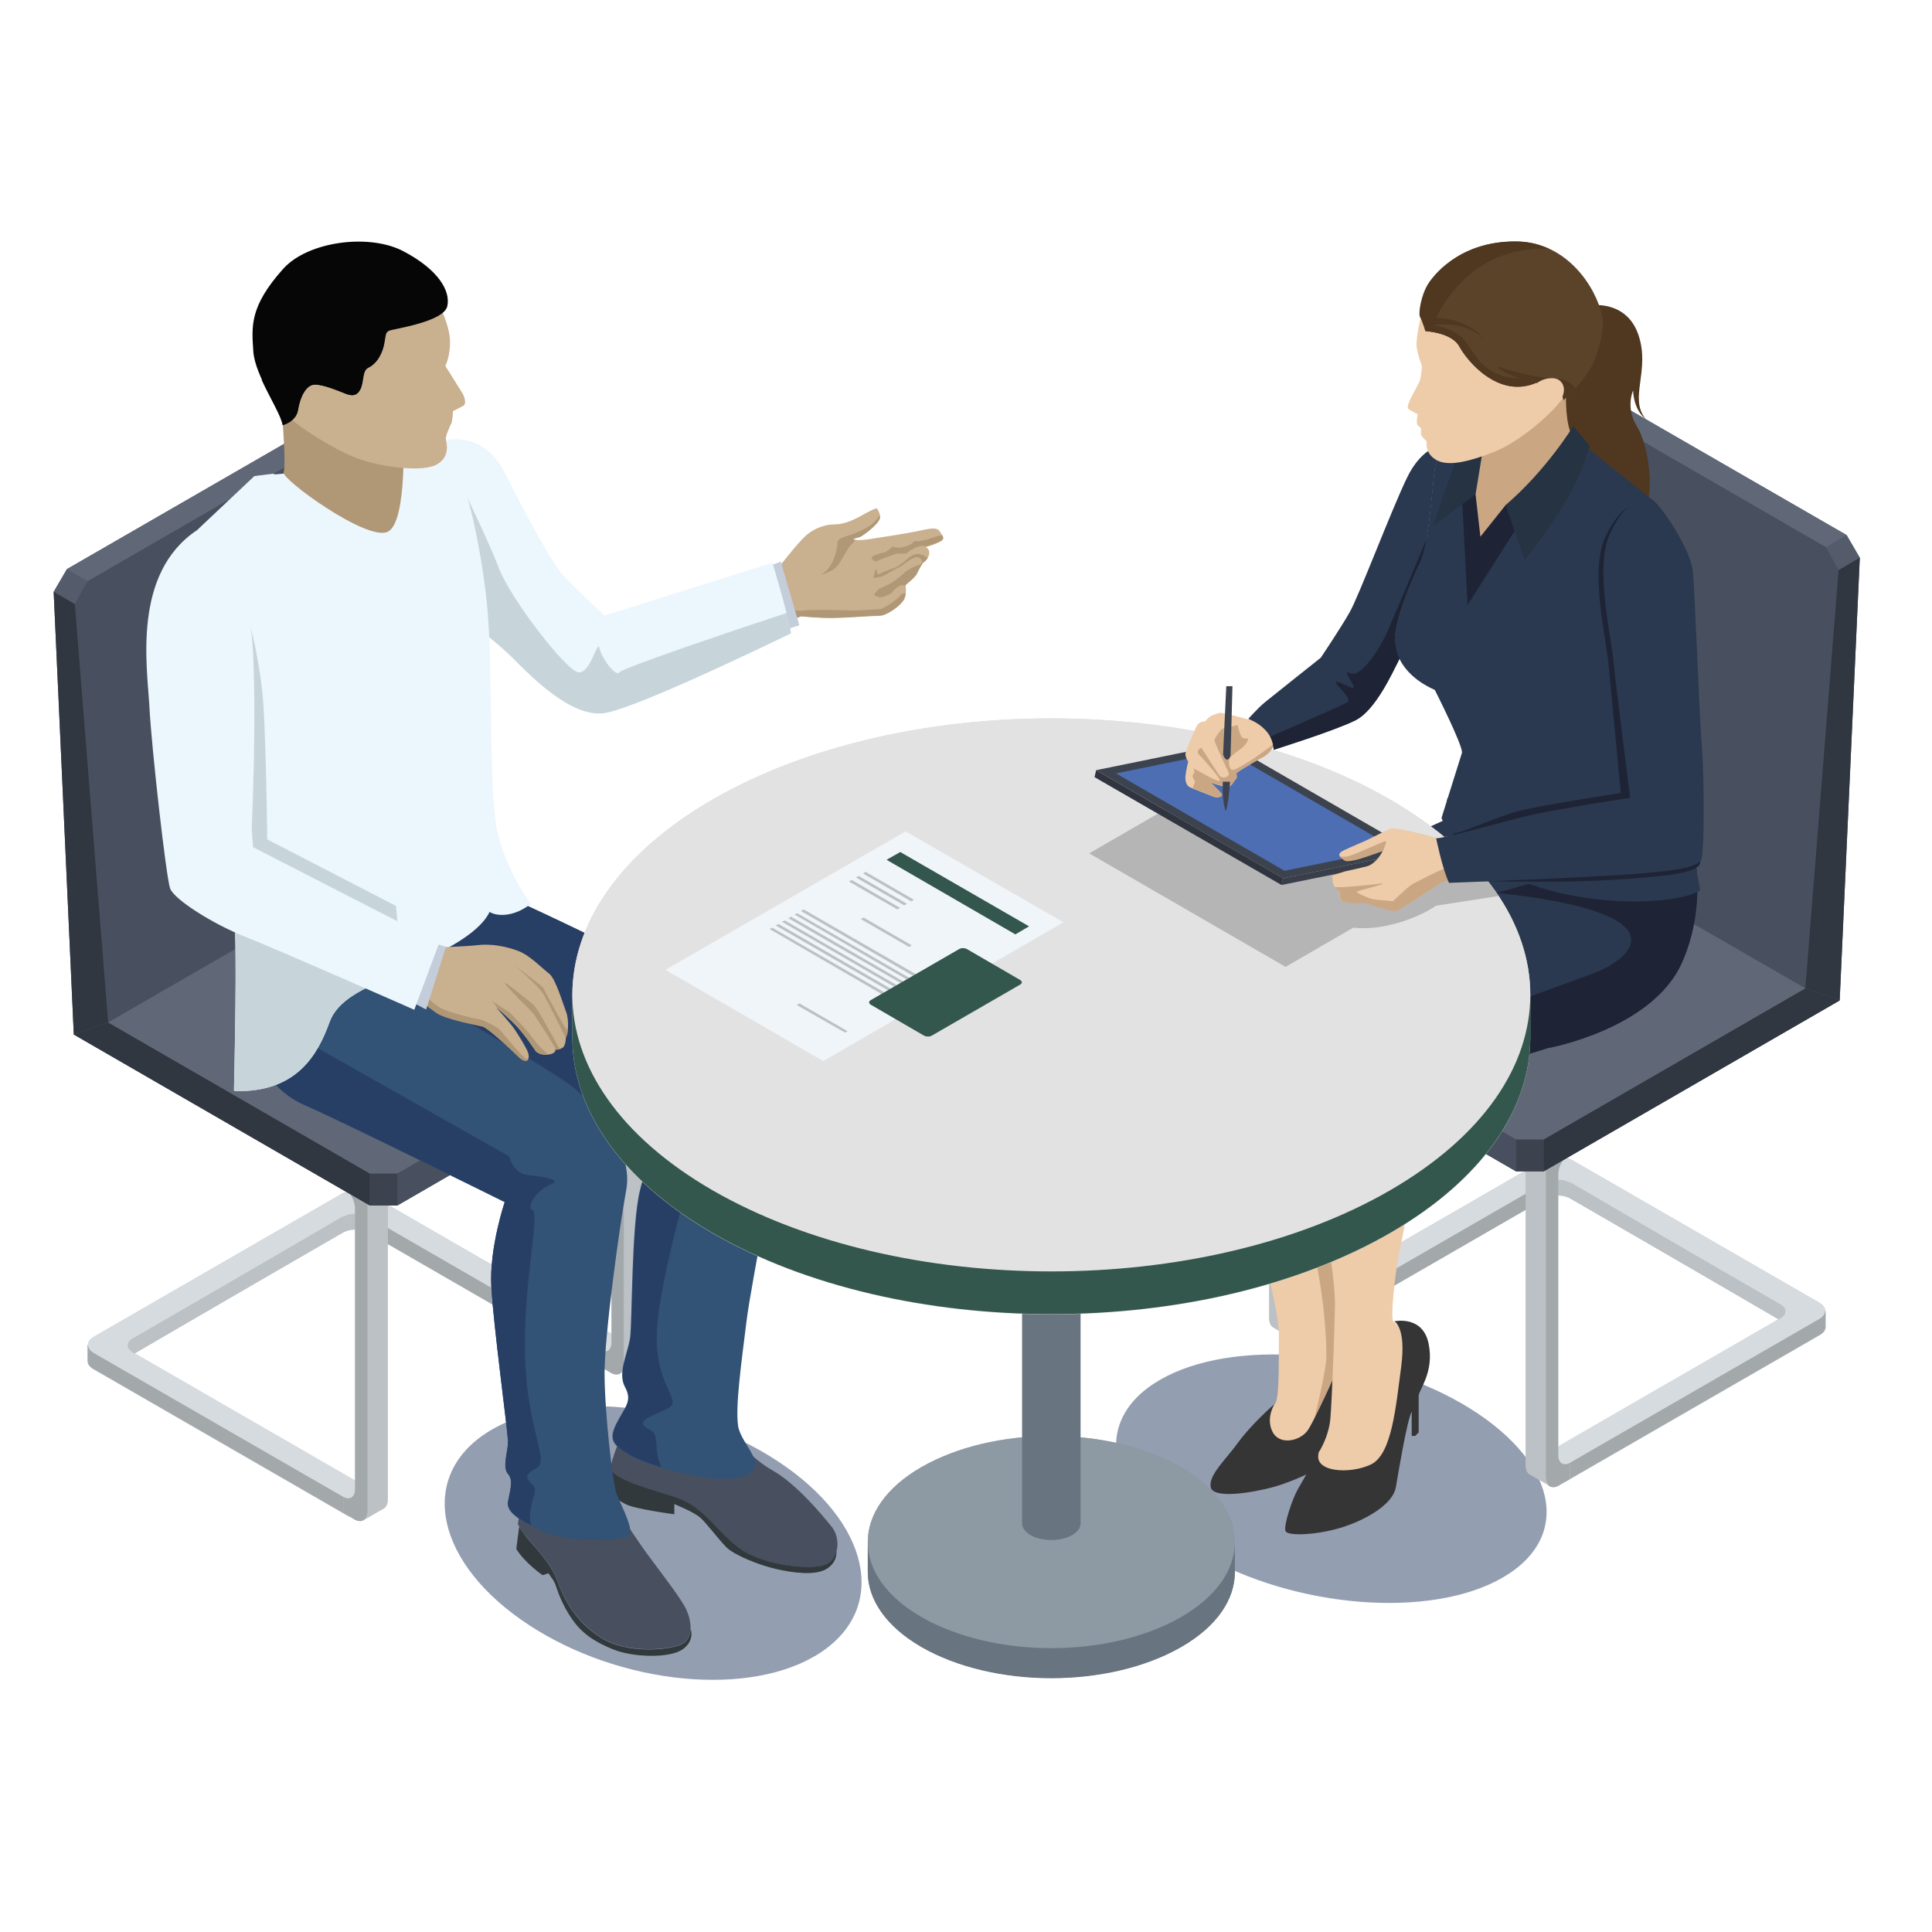 <svg width="72" height="72" viewBox="0 0 72 72" fill="none" xmlns="http://www.w3.org/2000/svg">
<g clip-path="url(#clip0_3746_189708)">
<path opacity="0.5" d="M54.47 52.302C58 54.342 58.68 57.242 56 58.792C53.32 60.342 48.28 59.942 44.76 57.912C41.23 55.872 40.55 52.972 43.23 51.422C45.91 49.872 50.95 50.272 54.47 52.302Z" fill="#283F65"/>
<path opacity="0.5" d="M28.98 54.452C32.42 56.712 33.13 59.912 30.57 61.592C28.01 63.272 23.14 62.812 19.7 60.552C16.26 58.292 15.55 55.092 18.11 53.412C20.67 51.732 25.54 52.192 28.98 54.452Z" fill="#283F65"/>
<path opacity="0.5" d="M12.829 45.332C12.949 45.262 13.109 45.232 13.269 45.232C13.429 45.232 13.589 45.272 13.709 45.332V45.922C13.579 45.852 13.419 45.822 13.259 45.822C13.099 45.822 12.939 45.852 12.819 45.922V45.332H12.829Z" fill="#A3A8AB"/>
<path d="M3.28 50.122C3.28 50.012 3.35 49.912 3.49 49.822L12.73 44.492C12.87 44.412 13.06 44.372 13.24 44.372C13.43 44.372 13.61 44.412 13.75 44.492L23.27 49.982V50.572L22.51 51.012L13.69 45.922C13.57 45.852 13.41 45.822 13.25 45.822C13.09 45.822 12.93 45.852 12.81 45.922L5 50.432L13.75 55.482V56.072L12.99 56.512L3.47 51.022C3.33 50.942 3.26 50.832 3.26 50.722V50.132L3.28 50.122Z" fill="#BCC1C6"/>
<path d="M22.519 50.422L13.699 45.332C13.579 45.262 13.419 45.232 13.259 45.232C13.099 45.232 12.939 45.262 12.819 45.332L4.939 49.882C4.819 49.952 4.759 50.042 4.759 50.132C4.759 50.222 4.819 50.312 4.939 50.382L13.759 55.472L13.009 55.912L3.489 50.422C3.349 50.342 3.279 50.232 3.279 50.122C3.279 50.012 3.349 49.912 3.489 49.822L12.729 44.492C12.869 44.412 13.059 44.372 13.239 44.372C13.429 44.372 13.609 44.412 13.749 44.492L23.269 49.982L22.519 50.422Z" fill="#D6DBDF"/>
<path d="M4.95 49.902L12.809 45.312V45.902L5.02 50.442L4.95 50.402C4.83 50.332 4.77 50.242 4.77 50.152C4.77 50.062 4.83 49.972 4.95 49.902Z" fill="#BCC1C6"/>
<path d="M13.7 45.332L22.52 50.422L23.279 49.992L23.27 50.582L22.509 51.012L13.69 45.922L13.7 45.332Z" fill="#A3A8AB"/>
<path d="M3.28 50.122C3.28 50.232 3.35 50.332 3.49 50.422L13.009 55.912L13.759 55.472V56.062L12.999 56.502L3.48 51.012C3.34 50.932 3.27 50.822 3.27 50.712V50.122H3.28Z" fill="#A3A8AB"/>
<path d="M3.67 37.512L13.94 43.442C14.08 43.522 14.21 43.662 14.3 43.822C14.39 43.982 14.45 44.162 14.45 44.332V55.892C14.45 56.052 14.39 56.172 14.3 56.222L13.55 56.652C13.46 56.702 13.33 56.702 13.19 56.612L12.8 56.382V55.792C12.92 55.852 13.02 55.852 13.1 55.812C13.18 55.762 13.24 55.662 13.24 55.512V45.032C13.24 44.882 13.19 44.712 13.1 44.572C13.02 44.422 12.9 44.292 12.77 44.222L2.92 38.532V37.942L3.67 37.502V37.512Z" fill="#BCC1C6"/>
<path d="M12.79 55.792C12.91 55.852 13.01 55.852 13.09 55.812C13.17 55.762 13.23 55.662 13.23 55.512V45.032C13.23 44.882 13.18 44.712 13.09 44.572C13.01 44.422 12.89 44.292 12.76 44.222L2.92 38.532V37.942L13.19 43.872C13.33 43.952 13.46 44.092 13.55 44.252C13.64 44.412 13.7 44.592 13.7 44.762V56.322C13.7 56.482 13.64 56.602 13.55 56.652C13.46 56.702 13.33 56.702 13.19 56.612L12.8 56.382V55.792H12.79Z" fill="#A3A8AB"/>
<path d="M13.7 56.312V44.752L14.45 44.312V55.873C14.45 56.032 14.39 56.153 14.3 56.203L13.55 56.633C13.64 56.583 13.7 56.462 13.7 56.303V56.312Z" fill="#BCC1C6"/>
<path d="M3.67 37.512L13.94 43.442C14.08 43.522 14.21 43.662 14.3 43.822C14.39 43.982 14.45 44.162 14.45 44.332L13.7 44.772C13.7 44.612 13.64 44.422 13.55 44.262C13.46 44.102 13.33 43.962 13.19 43.882L2.92 37.942L3.67 37.502V37.512Z" fill="#D6DBDF"/>
<path d="M13.22 32.032L23.489 37.962C23.63 38.042 23.759 38.182 23.849 38.342C23.939 38.502 24 38.682 24 38.852V50.412C24 50.572 23.939 50.692 23.849 50.742L23.099 51.182C23.009 51.232 22.88 51.232 22.739 51.142L22.349 50.912V50.322C22.47 50.382 22.57 50.382 22.649 50.342C22.73 50.292 22.79 50.192 22.79 50.042V39.562C22.79 39.412 22.739 39.242 22.649 39.102C22.57 38.952 22.45 38.822 22.32 38.752L12.479 33.072V32.482L13.229 32.052L13.22 32.032Z" fill="#BCC1C6"/>
<path d="M22.349 50.322C22.47 50.382 22.57 50.382 22.649 50.342C22.73 50.292 22.79 50.192 22.79 50.042V39.562C22.79 39.412 22.739 39.242 22.649 39.102C22.57 38.952 22.45 38.822 22.32 38.752L12.479 33.072V32.482L22.75 38.412C22.89 38.492 23.02 38.632 23.11 38.792C23.2 38.952 23.259 39.132 23.259 39.302V50.862C23.259 51.022 23.2 51.142 23.11 51.192C23.02 51.242 22.89 51.242 22.75 51.152L22.36 50.922V50.332L22.349 50.322Z" fill="#A3A8AB"/>
<path d="M23.25 50.842V39.282L24 38.842V50.402C24 50.562 23.94 50.682 23.85 50.732L23.1 51.172C23.19 51.122 23.25 51.002 23.25 50.842Z" fill="#BCC1C6"/>
<path d="M13.22 32.032L23.49 37.962C23.63 38.042 23.76 38.182 23.85 38.342C23.94 38.502 24 38.682 24 38.852L23.25 39.292C23.25 39.132 23.19 38.942 23.1 38.782C23.01 38.622 22.88 38.482 22.74 38.402L12.47 32.472L13.22 32.042V32.032Z" fill="#D6DBDF"/>
<path d="M2.49 21.212L11.73 15.882L12.5 16.322L13.04 16.602L14.29 32.182L24.04 37.812V39.582L14.81 44.922H13.78L2.75 38.552L2 22.052L2.49 21.212Z" fill="#48505F"/>
<path d="M12.5 16.322L13.04 16.602L14.29 32.182L4.03 38.102L2.79 22.512L3.26 21.662L12.5 16.322Z" fill="#48505F"/>
<path d="M12.5 16.322L11.73 15.882L2.49 21.212L3.26 21.662L12.5 16.322Z" fill="#606878"/>
<path d="M2.79 22.512L4.03 38.102L2.75 38.552L2 22.052L2.79 22.512Z" fill="#313741"/>
<path opacity="0.5" d="M2.49 21.212L2 22.052L2.79 22.512L3.26 21.662L2.49 21.212Z" fill="#606878"/>
<path d="M14.29 32.182L24.04 37.812V39.582L14.81 44.922H13.78L2.75 38.552L4.03 38.102L14.29 32.182Z" fill="#48505F"/>
<path d="M24.04 38.402L14.81 43.732V44.922L24.04 39.582V38.402Z" fill="#48505F"/>
<path opacity="0.5" d="M14.81 43.732H13.78V44.922H14.81V43.732Z" fill="#313741"/>
<path d="M2.75 38.552L4.03 38.102L13.78 43.732V44.922L2.75 38.552Z" fill="#313741"/>
<path d="M14.29 32.182L24.04 37.812V38.402L14.81 43.732H13.78L4.03 38.102L14.29 32.182Z" fill="#606878"/>
<path opacity="0.5" d="M58.48 44.062C58.36 43.992 58.2 43.962 58.04 43.962C57.88 43.962 57.72 44.002 57.6 44.062V44.652C57.73 44.582 57.89 44.552 58.05 44.552C58.21 44.552 58.37 44.582 58.49 44.652V44.062H58.48Z" fill="#A3A8AB"/>
<path d="M68.019 48.852C68.019 48.742 67.949 48.642 67.809 48.552L58.569 43.222C58.429 43.142 58.239 43.102 58.059 43.102C57.869 43.102 57.689 43.142 57.549 43.222L48.029 48.712V49.302L48.789 49.742L57.609 44.652C57.729 44.582 57.889 44.552 58.049 44.552C58.209 44.552 58.369 44.582 58.489 44.652L66.299 49.162L57.549 54.212V54.802L58.309 55.242L67.829 49.752C67.969 49.672 68.039 49.562 68.039 49.452V48.862L68.019 48.852Z" fill="#BCC1C6"/>
<path d="M48.779 49.152L57.599 44.062C57.719 43.992 57.879 43.962 58.039 43.962C58.199 43.962 58.359 43.992 58.479 44.062L66.359 48.612C66.479 48.682 66.539 48.772 66.539 48.862C66.539 48.952 66.479 49.042 66.359 49.112L57.539 54.202L58.289 54.642L67.809 49.152C67.949 49.072 68.019 48.962 68.019 48.852C68.019 48.742 67.949 48.642 67.809 48.552L58.569 43.222C58.429 43.142 58.239 43.102 58.059 43.102C57.869 43.102 57.689 43.142 57.549 43.222L48.029 48.712L48.779 49.152Z" fill="#D6DBDF"/>
<path d="M66.349 48.632L58.489 44.042V44.632L66.279 49.172L66.349 49.132C66.469 49.062 66.529 48.972 66.529 48.882C66.529 48.792 66.469 48.702 66.349 48.632Z" fill="#BCC1C6"/>
<path d="M57.599 44.062L48.779 49.152L48.029 48.722L48.039 49.312L48.789 49.742L57.609 44.652L57.599 44.062Z" fill="#A3A8AB"/>
<path d="M68.019 48.852C68.019 48.962 67.949 49.062 67.809 49.152L58.289 54.642L57.539 54.202V54.792L58.299 55.232L67.819 49.742C67.959 49.662 68.029 49.552 68.029 49.442V48.852H68.019Z" fill="#A3A8AB"/>
<path d="M67.639 36.242L57.369 42.172C57.229 42.252 57.099 42.392 57.009 42.552C56.919 42.712 56.859 42.892 56.859 43.062V54.622C56.859 54.782 56.919 54.902 57.009 54.952L57.759 55.382C57.849 55.432 57.979 55.432 58.119 55.342L58.509 55.112V54.522C58.389 54.582 58.289 54.582 58.209 54.542C58.129 54.492 58.069 54.392 58.069 54.242V43.762C58.069 43.612 58.119 43.442 58.209 43.302C58.289 43.152 58.409 43.022 58.539 42.952L68.379 37.272V36.682L67.629 36.242H67.639Z" fill="#BCC1C6"/>
<path d="M58.51 54.522C58.39 54.582 58.29 54.582 58.21 54.542C58.13 54.492 58.07 54.392 58.07 54.242V43.762C58.07 43.612 58.12 43.442 58.21 43.302C58.29 43.152 58.41 43.022 58.54 42.952L68.38 37.272V36.682L58.11 42.612C57.97 42.692 57.84 42.832 57.75 42.992C57.66 43.152 57.6 43.332 57.6 43.502V55.062C57.6 55.222 57.66 55.342 57.75 55.392C57.84 55.442 57.97 55.442 58.11 55.352L58.5 55.122V54.532L58.51 54.522Z" fill="#A3A8AB"/>
<path d="M57.609 55.042V43.482L56.859 43.042V54.602C56.859 54.762 56.919 54.882 57.009 54.932L57.759 55.362C57.669 55.312 57.609 55.192 57.609 55.032V55.042Z" fill="#BCC1C6"/>
<path d="M67.639 36.242L57.369 42.172C57.229 42.252 57.099 42.392 57.009 42.552C56.919 42.712 56.859 42.892 56.859 43.062L57.609 43.502C57.609 43.342 57.669 43.152 57.759 42.992C57.849 42.832 57.979 42.692 58.119 42.612L68.389 36.682L67.639 36.242Z" fill="#D6DBDF"/>
<path d="M58.08 30.762L47.81 36.692C47.67 36.772 47.54 36.912 47.45 37.072C47.36 37.232 47.3 37.412 47.3 37.582V49.142C47.3 49.302 47.36 49.422 47.45 49.472L48.2 49.912C48.29 49.962 48.42 49.962 48.56 49.872L48.95 49.642V49.052C48.83 49.112 48.73 49.112 48.65 49.072C48.57 49.022 48.51 48.922 48.51 48.772V38.292C48.51 38.142 48.56 37.972 48.65 37.832C48.73 37.682 48.85 37.552 48.98 37.482L58.82 31.802V31.212L58.07 30.782L58.08 30.762Z" fill="#BCC1C6"/>
<path d="M48.95 49.052C48.83 49.112 48.73 49.112 48.65 49.072C48.57 49.022 48.51 48.922 48.51 48.772V38.292C48.51 38.142 48.56 37.972 48.65 37.832C48.73 37.682 48.85 37.552 48.98 37.482L58.82 31.802V31.212L48.55 37.142C48.41 37.222 48.28 37.362 48.19 37.522C48.1 37.682 48.04 37.862 48.04 38.032V49.592C48.04 49.752 48.1 49.872 48.19 49.922C48.28 49.972 48.41 49.972 48.55 49.882L48.94 49.652V49.062L48.95 49.052Z" fill="#A3A8AB"/>
<path d="M48.05 49.572V38.012L47.3 37.572V49.132C47.3 49.292 47.36 49.412 47.45 49.462L48.2 49.902C48.11 49.852 48.05 49.732 48.05 49.572Z" fill="#BCC1C6"/>
<path d="M58.08 30.762L47.81 36.692C47.67 36.772 47.54 36.912 47.45 37.072C47.36 37.232 47.3 37.412 47.3 37.582L48.05 38.022C48.05 37.862 48.11 37.672 48.2 37.512C48.29 37.352 48.42 37.212 48.56 37.132L58.83 31.202L58.08 30.772V30.762Z" fill="#D6DBDF"/>
<path d="M68.82 19.942L59.58 14.612L58.81 15.052L58.27 15.332L57.01 30.912L47.26 36.542V38.312L56.5 43.652H57.53L68.56 37.282L69.31 20.782L68.82 19.942Z" fill="#48505F"/>
<path d="M58.81 15.052L58.27 15.332L57.01 30.912L67.28 36.832L68.52 21.242L68.05 20.392L58.81 15.052Z" fill="#48505F"/>
<path d="M58.81 15.052L59.58 14.612L68.82 19.942L68.05 20.392L58.81 15.052Z" fill="#606878"/>
<path d="M68.519 21.242L67.279 36.832L68.559 37.282L69.309 20.782L68.519 21.242Z" fill="#313741"/>
<path opacity="0.5" d="M68.82 19.942L69.31 20.782L68.52 21.242L68.05 20.392L68.82 19.942Z" fill="#606878"/>
<path d="M57.01 30.912L47.26 36.542V38.312L56.5 43.652H57.53L68.56 37.282L67.28 36.832L57.01 30.912Z" fill="#48505F"/>
<path d="M47.26 37.132L56.5 42.462V43.652L47.26 38.312V37.132Z" fill="#48505F"/>
<path opacity="0.5" d="M57.53 42.462H56.5V43.652H57.53V42.462Z" fill="#313741"/>
<path d="M68.559 37.282L67.279 36.832L57.529 42.462V43.652L68.559 37.282Z" fill="#313741"/>
<path d="M57.01 30.912L47.26 36.542V37.132L56.5 42.462H57.53L67.28 36.832L57.01 30.912Z" fill="#606878"/>
<path d="M59.25 11.382C59.25 11.382 60.61 11.152 61.06 12.482C61.51 13.812 60.69 14.852 61.33 15.612C61.33 15.612 60.9 15.342 60.86 14.552C60.86 14.552 60.57 15.192 61 15.882C61.43 16.572 61.65 18.212 61.33 18.942C61 19.682 57.68 17.942 57.68 17.942L55.94 14.512L59.25 11.392V11.382Z" fill="#4F3720"/>
<path d="M58.36 14.702C58.36 14.702 58.32 15.882 58.63 16.312C58.94 16.742 56.39 20.692 55.36 20.482C54.32 20.272 54.94 16.572 54.94 16.572L58.36 14.702Z" fill="#CBA683"/>
<path d="M47.2 54.262C47.15 54.242 46.85 53.532 46.94 53.282C47.03 53.032 47.34 52.472 47.52 52.302C47.69 52.132 47.65 50.512 47.66 49.742C47.67 48.972 47.1 46.702 46.65 45.382C46.19 44.052 44.8 40.512 44.46 39.732C44.13 38.952 43.99 37.412 45.05 36.372C46.1 35.332 49.17 33.032 50.57 32.382C51.98 31.732 53.94 30.692 53.94 30.692C53.94 30.692 57.98 33.262 57.55 34.302C57.12 35.342 48.94 40.312 48.94 40.312L50.31 47.202L49.79 51.822L48.77 53.742L47.2 54.252V54.262Z" fill="#EECBA9"/>
<path d="M57.55 34.312C57.98 33.272 53.94 30.702 53.94 30.702C53.94 30.702 51.98 31.742 50.57 32.392C49.39 32.932 47.03 34.642 45.69 35.792C46.24 35.792 47.09 36.072 47.62 36.342C48.36 36.732 48.35 37.462 48.16 37.852C47.97 38.242 46.71 39.302 47.19 40.602C47.67 41.892 48.81 45.632 49.08 47.152C49.36 48.672 49.43 49.802 49.43 50.542C49.43 51.112 48.97 52.932 48.76 53.752L49.78 51.832L50.3 47.212L48.93 40.322C48.93 40.322 57.12 35.352 57.54 34.312H57.55Z" fill="#CBA683"/>
<path d="M47.51 52.302C47.51 52.302 47.16 52.832 47.42 53.352C47.68 53.882 48.45 53.702 48.73 53.312C49 52.922 49.83 51.062 49.83 51.062L49.92 53.322L49.61 54.672L49.03 54.782C49.03 54.782 48.23 55.202 47.44 55.422C46.65 55.632 45.21 55.872 45.12 55.422C45.03 54.972 45.68 54.402 46.16 53.732C46.65 53.062 47.52 52.302 47.52 52.302H47.51Z" fill="#353536"/>
<path d="M49.2 55.272L48.98 54.662L49.14 54.132C49.14 54.132 49.52 53.572 49.58 52.852C49.64 52.142 49.73 49.642 49.75 48.692C49.77 47.732 49.35 44.962 48.97 43.882C48.59 42.802 47.56 41.612 47.58 40.112C47.6 38.622 48.61 37.872 49.84 37.102C51.08 36.332 56.03 33.992 56.95 33.702C57.87 33.412 61.06 33.142 61.73 33.542C62.39 33.942 63 35.472 61.96 36.682C60.92 37.882 59.56 38.422 56.7 39.212C53.84 40.002 51.39 40.902 51.39 40.902C51.39 40.902 52.23 41.452 52.47 42.892C52.71 44.342 52.27 45.982 52.12 46.812C51.97 47.642 51.81 49.132 51.93 49.252C52.05 49.372 52.5 49.622 52.5 50.212C52.5 50.802 52.05 53.772 51.81 54.352C51.58 54.932 49.18 55.282 49.18 55.282L49.2 55.272Z" fill="#EECBA9"/>
<path d="M49.15 54.132C49.15 54.132 48.54 55.192 48.36 55.512C48.17 55.842 47.82 56.862 47.91 57.062C47.99 57.262 49.18 57.202 50.1 56.892C51.02 56.582 51.92 56.022 52.02 55.422C52.12 54.832 52.43 52.972 52.61 52.602V53.512H52.74L52.87 53.382V52.022C52.87 51.792 53.46 51.152 53.24 50.072C53.02 49.002 51.96 49.242 51.96 49.242C51.96 49.242 52.41 49.442 52.22 50.922C52.02 52.402 51.88 54.182 51.1 54.572C50.32 54.952 48.92 54.872 49.15 54.132Z" fill="#353536"/>
<path d="M61.75 33.542C61.09 33.142 57.89 33.412 56.97 33.702C56.05 33.992 51.1 36.332 49.86 37.102C49.78 37.152 49.7 37.202 49.62 37.252C49.92 37.422 50.9 38.002 51.3 38.312C52.01 38.852 52.24 39.592 52.24 39.962C52.24 40.202 50.97 40.682 50.97 40.682L51.42 40.892C51.42 40.892 53.87 39.992 56.73 39.202C59.59 38.412 60.95 37.872 61.99 36.672C63.03 35.472 62.42 33.932 61.76 33.532L61.75 33.542Z" fill="#CBA683"/>
<path d="M52.041 40.792C52.041 40.792 52.771 40.432 52.381 39.262C52.131 38.492 50.481 37.622 49.651 37.182C47.171 35.862 47.331 35.862 45.721 35.572C45.721 35.572 48.311 33.462 49.691 32.632C51.061 31.802 53.831 30.562 53.831 30.562L53.941 29.732C53.941 29.732 55.211 31.282 57.581 31.712C59.941 32.152 62.951 30.972 62.951 30.972C62.951 30.972 63.781 33.392 62.671 35.882C61.561 38.372 57.671 39.062 57.671 39.062L52.041 40.792Z" fill="#2A394F"/>
<path d="M55.75 33.272C62.86 34.022 60.8 35.752 59.36 36.282C58.1 36.742 53.71 38.342 52.18 38.902C52.28 39.022 52.35 39.142 52.39 39.262C52.78 40.422 52.05 40.792 52.05 40.792L57.68 39.062C57.68 39.062 61.57 38.362 62.68 35.882C63.79 33.392 62.96 30.972 62.96 30.972C62.96 30.972 56.94 33.022 55.76 33.272H55.75Z" fill="#1E2436"/>
<path d="M59.611 25.242L60.35 24.652L61.281 21.922L61.52 18.622L61.081 18.262L56.111 18.822L55.17 20.002L54.99 18.422L54.06 17.622L53.73 25.482L59.611 25.242Z" fill="#1E2436"/>
<path d="M54.401 16.502C54.401 16.502 53.571 16.732 53.471 17.432C53.371 18.132 53.251 20.262 52.921 20.952C52.591 21.642 51.911 23.272 51.981 23.972C52.061 24.662 52.551 25.302 53.471 25.712C53.471 25.712 54.551 27.842 54.481 28.062C54.411 28.292 53.721 30.482 53.721 30.482C53.721 30.482 54.131 31.802 56.711 32.832C59.281 33.862 62.511 33.712 63.361 33.182L62.171 26.602L61.581 18.632L59.101 16.652L56.711 19.372L54.691 22.552L54.481 18.452L54.391 16.502H54.401Z" fill="#2A394F"/>
<path d="M58.63 15.882L59.24 16.612C58.73 18.622 56.82 20.862 56.82 20.862L56.11 18.822C57.63 17.522 58.63 15.882 58.63 15.882Z" fill="#253343"/>
<path d="M54.39 16.842L55.26 16.772L54.99 18.422L53.41 19.592C53.41 19.592 54.22 17.202 54.39 16.832V16.842Z" fill="#253343"/>
<path d="M22.41 55.352C22.41 55.352 23.54 57.112 24.09 57.872C24.65 58.632 25.4 59.592 25.58 59.992C25.76 60.392 25.88 61.042 25.39 61.272C24.89 61.502 23.34 61.622 22.41 61.032C21.48 60.442 21.04 59.642 20.77 58.912C20.5 58.182 19.87 57.582 19.64 57.302C19.41 57.022 19.3 56.802 19.3 56.802C19.3 56.802 19.48 55.362 19.81 54.862C20.14 54.362 22.4 55.342 22.4 55.342L22.41 55.352Z" fill="#48505F"/>
<path d="M27 53.152C27 53.152 27.87 54.282 28.78 54.792C29.69 55.302 30.65 56.472 30.99 56.892C31.33 57.302 31.27 58.032 30.84 58.282C30.42 58.532 28.57 58.392 27.64 57.762C26.71 57.132 26.28 56.152 25.11 55.782C23.93 55.412 22.84 55.092 22.77 54.742C22.7 54.382 23.68 52.282 23.79 52.252C23.9 52.232 27 53.162 27 53.162V53.152Z" fill="#48505F"/>
<path d="M22.8 54.802C22.99 55.132 24.01 55.432 25.11 55.772C26.29 56.142 26.71 57.122 27.64 57.752C28.57 58.382 30.41 58.532 30.84 58.272C31.01 58.172 31.12 57.992 31.17 57.802C31.17 57.802 31.23 58.212 30.8 58.472C30.38 58.722 29.58 58.622 28.92 58.472C28.27 58.322 27.36 57.952 27.07 57.662C26.78 57.372 26.33 56.762 26.1 56.562C25.87 56.352 25.13 56.052 25.13 56.052V56.432C25.13 56.432 23.66 56.242 23.31 56.052C22.96 55.872 22.76 55.692 22.76 55.692C22.76 55.692 22.73 55.112 22.79 54.812L22.8 54.802Z" fill="#31393C"/>
<path d="M19.35 56.892C19.4 56.982 19.5 57.132 19.64 57.312C19.87 57.592 20.5 58.192 20.77 58.922C21.04 59.652 21.47 60.452 22.41 61.042C23.34 61.632 24.89 61.512 25.39 61.282C25.64 61.162 25.73 60.942 25.74 60.702C25.74 60.702 25.91 61.142 25.43 61.472C24.95 61.802 23.61 61.772 22.86 61.472C22.11 61.172 21.67 60.842 21.32 60.342C20.97 59.832 20.81 59.382 20.73 59.142C20.65 58.902 20.57 58.822 20.57 58.822L20.44 58.632L20.22 58.702C20.22 58.702 19.55 58.242 19.24 57.722L19.35 56.882V56.892Z" fill="#31393C"/>
<path d="M18.169 33.482L19.669 33.772C19.669 33.772 23.38 35.482 24.95 36.402C26.509 37.322 29.39 38.482 29.23 40.572C29.079 42.662 28.02 47.632 27.82 49.242C27.619 50.862 27.399 52.432 27.509 53.152C27.63 53.872 28.75 54.662 27.709 55.022C26.669 55.382 24.09 54.612 23.48 54.242C22.869 53.872 22.649 53.682 22.97 53.052C23.29 52.422 23.579 52.222 23.29 51.692C23 51.162 23.399 50.432 23.48 49.852C23.559 49.272 23.529 45.682 23.84 44.392C24.149 43.102 24.77 41.812 24.77 41.812L19.66 40.762L14.52 38.702L15.61 33.582L18.16 33.482H18.169Z" fill="#325276"/>
<path d="M14.53 38.692L15.62 33.572L18.17 33.472L19.67 33.762C19.67 33.762 23.38 35.472 24.95 36.392C25.95 36.982 27.49 37.672 28.43 38.642C27.58 39.172 25.67 40.532 25.92 41.022C26.23 41.632 26.91 41.632 26.46 41.892C26.01 42.152 25.78 42.342 25.9 42.712C26.02 43.092 24.77 46.732 24.51 49.222C24.25 51.712 25.57 52.172 24.85 52.512C24.13 52.842 23.62 52.982 24.23 53.292C24.61 53.482 24.33 54.012 24.65 54.682C24.13 54.522 23.71 54.352 23.5 54.232C22.89 53.862 22.67 53.672 22.99 53.042C23.31 52.412 23.6 52.212 23.31 51.682C23.02 51.152 23.42 50.422 23.5 49.842C23.58 49.262 23.55 45.672 23.86 44.382C24.17 43.092 24.79 41.802 24.79 41.802L19.68 40.752L14.54 38.692H14.53Z" fill="#283F65"/>
<path d="M14.38 36.292C14.38 36.292 20.11 39.622 21.16 40.372C22.21 41.122 23.61 42.862 23.34 44.332C23.07 45.792 22.53 49.772 22.53 51.172C22.53 52.572 22.82 55.212 22.98 55.672C23.15 56.132 23.74 57.162 23.37 57.282C23 57.412 21.14 57.492 20.32 57.112C19.5 56.732 18.86 56.402 18.93 55.982C19 55.562 19.15 55.182 18.93 54.932C18.71 54.682 18.93 54.112 18.93 53.742C18.93 53.362 18.39 49.432 18.31 47.962C18.23 46.502 18.81 44.802 18.81 44.802C18.81 44.802 12.7 41.772 11.38 41.202C10.06 40.632 9.6 39.502 9.56 38.962C9.52 38.422 10.88 36.602 14.37 36.282L14.38 36.292Z" fill="#325276"/>
<path d="M9.57 38.972C9.54 38.602 10.17 37.632 11.69 36.952L11.72 38.992L18.97 43.092C18.97 43.092 19.12 43.732 19.67 43.792C20.23 43.852 21.01 43.962 20.52 44.142C20.03 44.332 19.57 44.982 19.85 45.102C20.13 45.222 19.47 48.002 19.57 50.672C19.67 53.352 20.49 54.442 19.99 54.712C19.49 54.982 19.62 55.112 19.89 55.382C20.07 55.562 19.62 56.192 19.79 56.842C19.25 56.562 18.88 56.292 18.93 55.972C19 55.552 19.15 55.172 18.93 54.922C18.71 54.672 18.93 54.102 18.93 53.732C18.93 53.352 18.39 49.422 18.31 47.952C18.23 46.492 18.81 44.792 18.81 44.792C18.81 44.792 12.7 41.762 11.38 41.192C10.06 40.622 9.6 39.492 9.56 38.952L9.57 38.972Z" fill="#283F65"/>
<path d="M32.66 18.932C32.66 18.932 32.92 19.212 32.72 19.452C32.52 19.702 32.12 19.992 32.02 20.022C31.91 20.042 31.79 20.092 31.79 20.092C31.79 20.092 31.89 20.172 32.4 20.092C32.92 20.012 33.78 19.882 34.21 19.792C34.64 19.702 34.91 19.622 35.03 19.812C35.14 20.002 35.24 20.082 35.03 20.192C34.82 20.302 34.5 20.392 34.5 20.392C34.5 20.392 34.68 20.462 34.62 20.682C34.56 20.892 34.39 20.982 34.39 20.982C34.39 20.982 34.22 21.252 34.17 21.382C34.12 21.512 33.74 21.812 33.74 21.812C33.74 21.812 33.81 22.082 33.7 22.322C33.59 22.562 33.05 22.952 32.77 22.952C32.49 22.952 31.65 23.022 31.13 23.032C30.61 23.052 29.86 22.972 29.86 22.972L28.58 23.452L28.09 21.432L29.11 21.032C29.11 21.032 29.69 20.282 30.02 19.972C30.35 19.672 30.77 19.542 31.11 19.542C31.45 19.542 31.81 19.382 32.13 19.202C32.45 19.012 32.66 18.942 32.66 18.942V18.932Z" fill="#C9B08E"/>
<path d="M29.38 22.682C29.38 22.682 29.65 22.792 29.96 22.752C30.27 22.702 31.8 22.752 31.87 22.752C31.94 22.752 32.71 22.702 32.8 22.702C32.89 22.702 33.49 22.322 33.55 22.192C33.58 22.132 33.67 22.112 33.75 22.112C33.75 22.172 33.73 22.242 33.7 22.312C33.59 22.552 33.05 22.942 32.77 22.942C32.49 22.942 31.65 23.012 31.13 23.022C30.61 23.042 29.86 22.962 29.86 22.962L28.58 23.442L28.49 23.052C28.91 22.872 29.39 22.672 29.39 22.672L29.38 22.682Z" fill="#B09776"/>
<path d="M32.721 19.452C32.521 19.702 32.121 19.992 32.021 20.022C31.911 20.042 31.791 20.092 31.791 20.092C31.791 20.092 31.811 20.112 31.881 20.122L31.631 20.402C31.631 20.402 31.511 20.612 31.291 20.972C31.071 21.332 30.601 21.412 30.601 21.412C31.141 21.122 31.211 20.262 31.211 20.262C31.211 20.262 31.181 20.102 31.421 20.022C31.671 19.952 32.291 19.732 32.531 19.502C32.631 19.412 32.721 19.302 32.801 19.202C32.801 19.272 32.791 19.362 32.721 19.432V19.452Z" fill="#B09776"/>
<path d="M34.14 20.772C33.99 20.772 33.61 21.082 33.61 21.082C33.61 21.082 33.18 21.312 33 21.422C32.83 21.532 32.54 21.532 32.54 21.532L32.65 21.182L32.71 21.412C32.71 21.412 33.27 21.162 33.29 21.182C33.31 21.202 33.71 20.942 33.8 20.842C33.89 20.742 34.06 20.642 34.23 20.642C34.32 20.642 34.47 20.722 34.57 20.792C34.5 20.912 34.4 20.962 34.4 20.962C34.4 20.962 34.23 21.232 34.18 21.362C34.13 21.492 33.75 21.792 33.75 21.792C33.75 21.792 33.75 21.812 33.75 21.842C33.73 21.832 33.7 21.822 33.68 21.812C33.5 21.762 33.27 22.042 33.24 22.082C33.21 22.122 32.99 22.222 32.88 22.252C32.77 22.282 32.61 22.202 32.58 22.172C32.55 22.142 32.77 21.932 32.79 21.922C32.81 21.922 33.1 21.802 33.33 21.652C33.56 21.502 33.67 21.332 33.94 21.182C34.22 21.032 34.34 21.062 34.36 20.962C34.38 20.862 34.29 20.762 34.15 20.762L34.14 20.772Z" fill="#B09776"/>
<path d="M32.931 20.602C33.041 20.582 33.27 20.362 33.27 20.362C33.27 20.362 33.441 20.472 33.751 20.362C34.06 20.262 34.06 20.162 34.06 20.162C34.06 20.162 34.27 20.212 34.721 20.052C34.941 19.972 35.05 19.952 35.12 19.952C35.17 20.042 35.16 20.102 35.02 20.172C34.861 20.252 34.63 20.322 34.531 20.352C34.511 20.352 34.48 20.352 34.45 20.342C34.09 20.322 33.781 20.632 33.781 20.632H33.42C33.42 20.632 32.831 20.832 32.7 20.902C32.571 20.972 32.49 20.832 32.48 20.782C32.48 20.722 32.81 20.612 32.91 20.592L32.931 20.602Z" fill="#B09776"/>
<path d="M28.61 21.112L29.1 20.932L29.79 23.302L28.78 23.622L28.61 21.112Z" fill="#C4CDDA"/>
<path d="M28.79 20.982C28.79 20.982 29.399 22.992 29.47 23.602C29.47 23.602 23.779 26.382 22.529 26.572C21.279 26.772 19.739 25.162 19.11 24.532C18.48 23.902 17.2 22.932 17.2 22.932L15.979 19.002L16.68 16.392C16.68 16.392 18.009 16.092 18.77 17.552C19.529 19.022 20.529 20.972 21.059 21.522C21.59 22.072 22.529 22.942 22.529 22.942L28.79 20.972V20.982Z" fill="#ECF6FD"/>
<path d="M18.6 21.192C19.06 22.362 21.07 24.952 21.54 25.052C22 25.152 22.27 23.792 22.34 24.152C22.41 24.512 22.95 25.252 23.09 25.052C23.21 24.882 27.8 23.342 29.32 22.842C29.4 23.152 29.46 23.432 29.48 23.602C29.48 23.602 23.79 26.382 22.54 26.572C21.29 26.772 19.75 25.162 19.12 24.532C18.49 23.902 17.21 22.932 17.21 22.932L15.99 19.002L16.26 17.972L17.1 17.882C17.1 17.882 18.14 20.012 18.6 21.182V21.192Z" fill="#C7D5DB"/>
<path d="M15.86 17.182C15.75 17.152 9.47 17.752 9.47 17.752L12.75 34.902L14.83 36.142C14.83 36.142 18.19 35.022 18.34 33.662C18.5 32.302 17.68 28.432 17.68 28.432L16.67 18.622L15.85 17.192L15.86 17.182Z" fill="#ECF6FD"/>
<path d="M17.14 24.962C17.14 24.962 17.26 26.962 17.26 27.192C17.26 27.422 17.58 31.862 17.69 32.682C17.8 33.492 17.96 34.042 18.61 34.092C19.26 34.142 19.78 33.682 19.78 33.682C19.78 33.682 18.84 32.442 18.52 30.922C18.21 29.402 18.36 24.852 18.17 22.752C17.98 20.642 17.47 18.402 17.06 17.452C16.65 16.502 16.63 16.382 16.63 16.382L14.92 16.262C14.92 16.262 16.55 19.612 16.85 21.182C17.15 22.752 17.15 24.952 17.15 24.952L17.14 24.962Z" fill="#ECF6FD"/>
<path d="M13.15 25.612C13.15 25.612 14.02 27.582 14.21 28.562C14.4 29.532 14.96 35.782 14.91 36.132C14.86 36.482 12.73 36.832 12.28 38.082C11.84 39.312 11.05 40.712 8.77 40.662C8.74 40.662 8.71 40.632 8.72 40.602C8.73 40.022 8.85 34.932 8.72 34.342C8.58 33.722 7.42 20.422 7.36 19.762C7.36 19.742 7.36 19.732 7.38 19.722L9.48 17.742C10.57 17.602 10.16 17.662 10.18 17.702C10.46 18.202 11.72 21.662 11.93 22.442C12.16 23.292 13.17 25.612 13.17 25.612H13.15Z" fill="#ECF6FD"/>
<path d="M10.54 15.842C10.54 15.842 10.66 17.342 10.57 17.602C10.48 17.852 13.66 20.172 14.44 19.822C15.22 19.482 15.02 15.842 15.02 15.842L10.74 14.492L10.54 15.842Z" fill="#B09776"/>
<path d="M16.599 13.642C16.599 13.642 17.079 14.412 17.189 14.582C17.309 14.752 17.399 15.042 17.27 15.122C17.14 15.192 16.88 15.322 16.88 15.322C16.88 15.322 16.869 15.712 16.809 15.802C16.759 15.892 16.73 15.982 16.73 15.982C16.73 15.982 16.59 16.262 16.619 16.392C16.649 16.522 16.79 17.082 16.209 17.342C15.63 17.602 14.03 17.392 13.139 17.012C12.239 16.632 10.829 15.732 10.43 15.222C10.03 14.712 9.52 13.562 9.52 12.352C9.52 11.142 10.68 9.812 12.02 9.462C13.36 9.112 15.46 9.902 15.889 10.512C16.309 11.122 16.75 12.092 16.77 12.682C16.79 13.272 16.59 13.652 16.59 13.652L16.599 13.642Z" fill="#C9B08E"/>
<path d="M10.54 15.842C10.54 15.842 11.04 15.722 11.11 15.272C11.18 14.822 11.399 14.332 11.739 14.332C12.079 14.332 12.649 14.572 12.889 14.672C13.13 14.762 13.309 14.762 13.44 14.492C13.569 14.222 13.499 13.812 13.729 13.702C13.97 13.592 14.2 13.302 14.3 12.912C14.389 12.522 14.339 12.392 14.509 12.322C14.69 12.252 16.54 11.992 16.669 11.412C16.799 10.832 16.32 10.042 15.05 9.372C13.79 8.692 11.479 8.982 10.55 10.022C9.29 11.432 9.38 12.172 9.44 13.092C9.5 14.012 10.479 15.332 10.55 15.852L10.54 15.842Z" fill="#060606"/>
<path d="M14.13 13.302C14.02 13.492 13.87 13.632 13.72 13.702C13.48 13.812 13.55 14.222 13.43 14.492C13.3 14.762 13.12 14.762 12.88 14.672C12.64 14.582 12.07 14.332 11.73 14.332C11.39 14.332 11.17 14.822 11.1 15.272C11.03 15.722 10.53 15.842 10.53 15.842C10.48 15.502 10.06 14.832 9.75 14.152C11.07 13.992 13.43 13.462 14.13 13.302Z" fill="#060606"/>
<path d="M12.349 14.882C12.219 14.592 12.029 14.312 11.619 14.442C11.209 14.572 11.119 15.122 11.439 15.492C11.759 15.862 12.429 16.232 12.549 16.112C12.669 15.992 12.439 15.092 12.349 14.872V14.882Z" fill="#C9B08E"/>
<path d="M7.69 23.542L9.35 23.412C9.35 23.412 9.72 24.762 9.82 26.342C9.92 27.922 9.96 31.282 9.96 31.282L14.76 33.762C14.87 34.992 14.94 35.992 14.92 36.132C14.87 36.482 12.74 36.832 12.29 38.082C11.84 39.322 11.05 40.732 8.72 40.662C8.72 40.662 8.86 34.982 8.72 34.342C8.63 33.922 8.07 27.722 7.7 23.542H7.69Z" fill="#C7D5DB"/>
<path d="M16.1 35.312C16.1 35.312 17.29 35.282 17.8 35.222C18.31 35.162 18.88 35.272 19.32 35.442C19.76 35.612 20.22 36.102 20.46 36.282C20.7 36.452 20.97 37.382 21.09 37.692C21.22 37.992 21.17 38.592 21.09 38.642C21.09 38.642 21.09 38.962 20.97 39.042C20.85 39.122 20.7 39.112 20.7 39.112C20.7 39.112 20.73 39.272 20.42 39.302C20.12 39.342 19.97 39.182 19.97 39.182C19.97 39.182 19.58 38.592 19.25 38.242C18.92 37.892 18.49 37.542 18.49 37.542C18.49 37.542 19.05 38.162 19.18 38.362C19.31 38.552 19.61 39.042 19.67 39.202C19.73 39.372 19.72 39.522 19.57 39.522C19.42 39.522 19.29 39.342 19.06 39.132C18.84 38.922 18.15 38.292 17.97 38.242C17.79 38.192 16.59 37.982 16.23 37.722C15.87 37.462 15.3 37.002 15.3 37.002L14.21 36.592L15.3 34.892L16.08 35.312H16.1Z" fill="#C9B08E"/>
<path d="M21.16 38.422C21.15 38.532 21.12 38.612 21.09 38.632C21.09 38.632 21.09 38.662 21.09 38.692C21.09 38.692 20.4 37.292 20.24 37.032C20.08 36.762 19.17 35.962 19.17 35.962C19.17 35.962 20.23 36.782 20.24 36.802C20.24 36.832 20.75 37.762 20.97 38.142C21.05 38.282 21.11 38.362 21.16 38.412V38.422Z" fill="#B09776"/>
<path d="M15.579 36.542L15.509 36.762C15.509 36.762 16.009 37.322 16.399 37.552C16.79 37.782 17.97 38.012 17.97 38.012C17.97 38.012 18.54 38.252 18.68 38.432C18.82 38.612 19.45 39.372 19.61 39.462C19.63 39.472 19.66 39.482 19.68 39.502C19.66 39.522 19.63 39.542 19.59 39.542C19.439 39.542 19.309 39.362 19.079 39.152C18.86 38.942 18.169 38.312 17.989 38.262C17.809 38.212 16.61 38.002 16.25 37.742C15.889 37.482 15.319 37.022 15.319 37.022L14.229 36.612L14.52 36.152C14.899 36.302 15.579 36.562 15.579 36.562V36.542Z" fill="#B09776"/>
<path d="M19.01 37.752C19.01 37.752 19.6 38.332 19.85 38.682C20.1 39.032 20.44 39.302 20.44 39.302C20.14 39.342 19.99 39.182 19.99 39.182C19.99 39.182 19.6 38.592 19.27 38.242C18.99 37.952 18.64 37.652 18.54 37.572L18.35 37.312L19.01 37.742V37.752Z" fill="#B09776"/>
<path d="M19.28 37.162C19.22 37.102 18.85 36.732 18.81 36.632C18.77 36.532 19.87 37.432 19.87 37.432C19.87 37.432 20.03 37.612 20.13 37.802C20.23 37.982 20.79 38.942 20.79 38.982C20.79 39.002 20.83 39.042 20.89 39.092C20.8 39.122 20.71 39.122 20.71 39.122C20.71 39.022 19.93 37.862 19.92 37.832C19.92 37.792 19.35 37.242 19.29 37.182L19.28 37.162Z" fill="#B09776"/>
<path d="M16.26 35.172L16.62 35.292L15.88 37.622L15.33 37.332L16.27 35.172H16.26Z" fill="#C4CDDA"/>
<path d="M16.37 35.132L15.44 37.632C15.44 37.632 10.27 35.352 9.12 34.902C7.97 34.452 6.5 33.532 6.34 33.112C6.19 32.692 5.65 27.882 5.57 26.372C5.49 24.862 4.91 21.372 7.35 19.752C7.35 19.752 9.24 21.352 9.41 23.982C9.58 26.612 9.38 30.882 9.38 30.882L9.43 31.572L16.37 35.132Z" fill="#ECF6FD"/>
<path d="M28.09 37.242V38.252L28.81 37.842V36.822L28.09 37.242Z" fill="#75818B"/>
<path d="M27.84 38.112L28.09 38.252V37.242L27.84 37.102V38.112Z" fill="#8D99A3"/>
<path d="M27.84 37.102L28.09 37.242L28.81 36.822L28.56 36.682L27.84 37.102Z" fill="#A7B3BE"/>
<path d="M26.221 38.632L26.02 38.512V39.672L26.23 39.792L26.221 38.632Z" fill="#8D99A3"/>
<path d="M26.57 38.432L26.36 38.312L26.02 38.512L26.221 38.632L26.57 38.432Z" fill="#A7B3BE"/>
<path d="M26.23 39.792L26.02 39.672L24.14 40.762L24.35 40.882L26.23 39.792Z" fill="#A7B3BE"/>
<path d="M24 39.922L23.79 39.802V41.402L24 41.522V39.922Z" fill="#8D99A3"/>
<path d="M24.34 39.722L24.14 39.602L23.79 39.802L24 39.922L24.34 39.722Z" fill="#A7B3BE"/>
<path d="M24 39.922V41.522L26.58 40.032L26.57 38.432L26.22 38.632L26.23 39.792L24.35 40.882L24.34 39.722L24 39.922Z" fill="#75818B"/>
<path d="M44.02 54.672C42.68 53.902 40.93 53.512 39.18 53.512C37.43 53.512 35.68 53.902 34.34 54.672C33 55.442 32.34 56.452 32.34 57.462V58.582C32.34 59.592 33.01 60.602 34.34 61.372C35.68 62.142 37.43 62.532 39.18 62.532C40.93 62.532 42.68 62.142 44.02 61.372C45.36 60.602 46.02 59.592 46.02 58.582V57.462C46.02 56.452 45.35 55.442 44.02 54.672Z" fill="#8D99A3"/>
<path d="M39.18 53.522C37.43 53.522 35.68 53.912 34.34 54.682C33 55.452 32.34 56.462 32.34 57.472C32.34 58.482 33.01 59.492 34.34 60.262C35.68 61.032 37.43 61.422 39.18 61.422C40.93 61.422 42.68 61.032 44.02 60.262C45.36 59.492 46.02 58.482 46.02 57.472C46.02 56.462 45.35 55.452 44.02 54.682C42.68 53.912 40.93 53.522 39.18 53.522Z" fill="#8D99A3"/>
<path d="M44.02 60.262C42.68 61.032 40.93 61.422 39.18 61.422C37.43 61.422 35.68 61.032 34.34 60.262C33 59.492 32.34 58.482 32.34 57.472V58.592C32.34 59.602 33.01 60.612 34.34 61.382C35.68 62.152 37.43 62.542 39.18 62.542C40.93 62.542 42.68 62.152 44.02 61.382C45.36 60.612 46.02 59.602 46.02 58.592V57.472C46.02 58.482 45.35 59.492 44.02 60.262Z" fill="#68747F"/>
<path d="M38.09 43.742V56.772C38.09 56.932 38.2 57.092 38.41 57.212C38.62 57.332 38.9 57.392 39.18 57.392C39.46 57.392 39.74 57.332 39.95 57.212C40.16 57.092 40.27 56.932 40.27 56.772V43.742H38.1H38.09Z" fill="#68747F"/>
<path d="M51.8 29.792C48.32 27.782 43.75 26.772 39.18 26.772C34.61 26.772 30.05 27.782 26.56 29.792C23.08 31.802 21.33 34.442 21.33 37.082V38.672C21.33 41.312 23.07 43.942 26.56 45.962C30.04 47.972 34.61 48.982 39.18 48.982C43.75 48.982 48.31 47.972 51.8 45.962C55.28 43.952 57.03 41.312 57.03 38.672V37.082C57.03 34.442 55.29 31.812 51.8 29.792Z" fill="#DCDAD6"/>
<path d="M39.18 26.772C34.61 26.772 30.05 27.782 26.56 29.792C23.08 31.802 21.33 34.442 21.33 37.082C21.33 39.722 23.07 42.352 26.56 44.372C30.04 46.382 34.61 47.392 39.18 47.392C43.75 47.392 48.31 46.382 51.8 44.372C55.28 42.362 57.03 39.722 57.03 37.082C57.03 34.442 55.29 31.812 51.8 29.792C48.32 27.782 43.75 26.772 39.18 26.772Z" fill="#E3E2E2"/>
<path d="M51.8 44.362C48.32 46.372 43.75 47.382 39.18 47.382C34.61 47.382 30.05 46.372 26.56 44.362C23.08 42.352 21.33 39.712 21.33 37.072V38.662C21.33 41.302 23.07 43.932 26.56 45.952C30.04 47.962 34.61 48.972 39.18 48.972C43.75 48.972 48.31 47.962 51.8 45.952C55.28 43.942 57.03 41.302 57.03 38.662V37.072C57.03 39.712 55.29 42.342 51.8 44.362Z" fill="#33574D"/>
<g style="mix-blend-mode:multiply" opacity="0.2">
<path d="M54.7 31.982L51.69 32.352L45.66 28.872L40.59 31.802L47.91 36.032L50.43 34.572C50.71 34.602 51.05 34.602 51.44 34.542C52.72 34.332 53.52 33.752 53.52 33.752L55.85 33.392C55.53 32.912 55.15 32.442 54.7 31.992V31.982Z" fill="black"/>
</g>
<path d="M30.68 39.542L24.8 36.142L33.75 30.982L39.63 34.372L30.68 39.542Z" fill="#F0F5F9"/>
<path d="M37.84 34.822L33.04 32.042L33.55 31.752L38.35 34.522L37.84 34.822Z" fill="#33574D"/>
<path d="M33.96 33.592L32.16 32.552L32.26 32.492L34.06 33.532L33.96 33.592Z" fill="#BCC1C6"/>
<path d="M33.699 33.742L31.899 32.702L31.999 32.642L33.799 33.682L33.699 33.742Z" fill="#BCC1C6"/>
<path d="M33.44 33.892L31.64 32.852L31.74 32.792L33.54 33.832L33.44 33.892Z" fill="#BCC1C6"/>
<path d="M31.489 38.482L29.689 37.452L29.79 37.392L31.59 38.432L31.489 38.482Z" fill="#BCC1C6"/>
<path d="M33.88 35.292L32.08 34.252L32.18 34.192L33.98 35.232L33.88 35.292Z" fill="#BCC1C6"/>
<path d="M34.59 36.692L29.85 33.952L29.95 33.892L34.7 36.632L34.59 36.692Z" fill="#BCC1C6"/>
<path d="M34.359 36.832L29.609 34.082L29.709 34.032L34.459 36.772L34.359 36.832Z" fill="#BCC1C6"/>
<path d="M34.13 36.962L29.38 34.222L29.48 34.162L34.23 36.902L34.13 36.962Z" fill="#BCC1C6"/>
<path d="M33.89 37.102L29.14 34.352L29.25 34.302L33.99 37.042L33.89 37.102Z" fill="#BCC1C6"/>
<path d="M33.66 37.232L28.91 34.492L29.01 34.432L33.76 37.172L33.66 37.232Z" fill="#BCC1C6"/>
<path d="M33.42 37.372L28.68 34.622L28.78 34.572L33.53 37.312L33.42 37.372Z" fill="#BCC1C6"/>
<path d="M38.02 36.522C38.1 36.572 38.1 36.642 38.02 36.692L34.73 38.592C34.65 38.642 34.52 38.642 34.43 38.592L32.45 37.442C32.37 37.392 32.37 37.322 32.45 37.272L35.74 35.372C35.82 35.322 35.95 35.322 36.04 35.372L38.02 36.522Z" fill="#33574D"/>
<path d="M49.711 31.882C49.711 31.882 49.891 31.802 49.971 31.932C50.05 32.062 50.13 32.482 50.13 32.482C50.13 32.482 50.691 32.362 50.95 32.292C51.211 32.222 51.441 31.902 51.531 31.722C51.62 31.532 51.781 30.912 51.84 30.882C51.901 30.852 52.531 30.982 52.901 31.072C53.27 31.162 53.52 31.242 53.52 31.242L54.641 31.092L55.251 32.412C55.251 32.412 53.87 32.792 53.63 32.942C53.391 33.102 52.211 33.882 52.031 33.942C51.85 34.002 50.901 33.662 50.901 33.662C50.901 33.662 50.151 33.682 50.02 33.582C49.891 33.482 49.92 33.222 49.92 33.222C49.92 33.222 49.681 33.092 49.67 32.832C49.66 32.562 49.581 31.972 49.721 31.892L49.711 31.882Z" fill="#CBA683"/>
<path d="M52.72 31.732L52.66 31.982L47.76 32.982L47.82 32.732L52.72 31.732Z" fill="#393F4A"/>
<path d="M47.82 32.732L47.76 32.982L40.79 28.962L40.85 28.702L47.82 32.732Z" fill="#2F343E"/>
<path d="M52.72 31.732L47.82 32.732L40.85 28.702L45.75 27.702L52.72 31.732Z" fill="#3C434E"/>
<path d="M41.59 28.822L45.71 27.982L51.98 31.612L47.87 32.452L41.59 28.822Z" fill="#4D6EB2"/>
<path d="M45.43 26.572C45.43 26.572 45.15 26.652 45.08 26.712C45.01 26.772 44.9 26.892 44.9 26.892C44.9 26.892 44.69 26.852 44.58 27.092C44.47 27.322 44.21 27.932 44.18 28.072C44.16 28.212 44.28 28.382 44.28 28.382C44.28 28.382 44.2 28.712 44.18 28.912C44.16 29.112 44.22 29.272 44.33 29.332C44.44 29.392 45.09 29.632 45.23 29.692C45.37 29.752 45.58 29.692 45.53 29.602C45.48 29.522 45.11 29.162 45.11 29.162C45.11 29.162 45.6 29.332 45.74 29.332C45.88 29.332 45.97 29.142 45.97 29.142C45.97 29.142 46.1 28.992 46.09 28.972C46.09 28.952 46.06 28.832 46.09 28.802C46.12 28.772 46.64 28.442 46.99 28.262C47.34 28.092 47.41 27.872 47.41 27.872L47.94 27.632L46.93 26.452L46.55 26.822C46.55 26.822 45.64 26.562 45.44 26.562L45.43 26.572Z" fill="#EECBA9"/>
<path d="M47.94 27.652L47.79 27.482C47.59 27.632 47.38 27.802 47.34 27.822C47.27 27.872 46.84 28.192 46.76 28.242C46.69 28.292 46.09 28.682 45.95 28.692C45.81 28.712 45.79 28.412 45.8 28.312C45.82 28.212 46.03 28.062 46.26 27.892C46.49 27.722 46.52 27.522 46.52 27.522C46.52 27.522 46.38 27.542 46.3 27.492C46.22 27.442 46.12 27.022 46.12 27.022C46.12 27.022 45.63 27.122 45.55 27.162C45.48 27.202 45.25 27.532 45.26 27.592C45.26 27.652 45.56 28.312 45.66 28.522C45.75 28.732 45.86 28.842 45.74 28.932C45.62 29.022 45.5 28.952 45.47 28.932C45.44 28.912 44.77 27.862 44.77 27.862C44.77 27.862 44.56 27.972 44.66 28.092C44.77 28.212 45.57 29.082 45.45 29.102C45.33 29.122 44.77 28.792 44.77 28.792L44.47 28.632C44.47 28.632 44.56 28.752 44.47 28.852C44.38 28.962 44.56 29.102 44.53 29.152C44.52 29.182 44.48 29.272 44.45 29.372C44.67 29.462 45.12 29.642 45.24 29.682C45.38 29.742 45.59 29.682 45.54 29.592C45.49 29.512 45.12 29.152 45.12 29.152C45.12 29.152 45.61 29.322 45.75 29.322C45.89 29.322 45.98 29.132 45.98 29.132C45.98 29.132 46.11 28.982 46.1 28.962C46.1 28.942 46.07 28.822 46.1 28.792C46.13 28.762 46.65 28.432 47 28.252C47.35 28.082 47.42 27.862 47.42 27.862L47.95 27.622L47.94 27.652Z" fill="#CBA683"/>
<path d="M51.99 23.972C51.91 23.282 52.59 21.652 52.931 20.952C53.261 20.262 53.38 18.132 53.48 17.432C53.52 17.152 53.681 16.942 53.85 16.802L53.781 16.582C53.781 16.582 53.011 16.602 52.431 17.812C51.85 19.012 50.63 22.242 50.3 22.812C49.98 23.382 49.221 24.512 49.221 24.512C49.221 24.512 47.431 25.932 47.151 26.162C46.87 26.392 46.52 26.792 46.52 26.792C46.52 26.792 47.45 27.102 47.461 27.942C47.461 27.942 49.761 27.222 50.511 26.842C51.261 26.462 51.88 25.072 52.12 24.612C52.12 24.592 52.141 24.572 52.151 24.542C52.06 24.362 52.011 24.172 51.99 23.982V23.972Z" fill="#2A394F"/>
<path d="M51.99 23.972C51.91 23.282 52.59 21.652 52.93 20.952C53.02 20.752 53.1 20.442 53.17 20.072C52.73 21.122 51.83 23.272 51.63 23.692C51.36 24.262 50.69 25.262 50.33 25.092C49.97 24.922 50.47 25.492 50.45 25.612C50.43 25.732 49.79 25.312 49.78 25.422C49.78 25.542 50.42 26.042 50.21 26.172C50.03 26.282 47.93 27.192 47.34 27.452C47.41 27.592 47.46 27.752 47.47 27.942C47.47 27.942 49.77 27.222 50.52 26.842C51.27 26.462 51.89 25.072 52.13 24.612C52.13 24.592 52.15 24.572 52.16 24.542C52.07 24.362 52.02 24.172 52 23.982L51.99 23.972Z" fill="#1E2436"/>
<path d="M52.99 13.602C52.99 13.602 52.98 14.082 52.88 14.262C52.79 14.452 52.37 15.142 52.48 15.232C52.59 15.322 52.83 15.432 52.83 15.432C52.83 15.432 52.77 15.792 52.83 15.842C52.89 15.892 52.96 15.962 52.96 15.962C52.96 15.962 52.93 16.182 52.99 16.262C53.05 16.332 53.17 16.452 53.17 16.452C53.17 16.452 53.08 16.872 53.51 17.132C53.94 17.392 54.68 17.222 55.58 16.882C56.48 16.552 57.58 15.642 58.09 15.032C58.61 14.422 59.33 13.362 59.34 12.082C59.34 10.802 58.33 9.762 57.22 9.422C56.12 9.082 54.24 10.062 53.59 10.642C52.94 11.232 52.79 12.542 52.79 12.832C52.79 13.122 52.98 13.602 52.98 13.602H52.99Z" fill="#EECBA9"/>
<path d="M45.7 25.572L45.58 28.122C45.58 28.122 45.64 28.302 45.73 28.312C45.82 28.312 45.86 28.152 45.86 28.152L45.93 25.572H45.7Z" fill="#3C434E"/>
<path d="M45.58 29.132H45.84C45.84 29.132 45.78 30.022 45.68 30.222C45.68 30.222 45.54 29.952 45.57 29.132H45.58Z" fill="#3C434E"/>
<path d="M58.23 14.772C58.24 14.822 58.26 14.872 58.29 14.922V14.892C58.29 14.892 59.19 14.072 59.41 13.452C59.6 12.922 59.8 12.312 59.72 11.822C59.48 10.662 58.38 9.062 56.61 9.002C54.58 8.942 53.55 10.112 53.26 10.552C52.97 10.992 52.87 11.702 52.94 11.812C53.01 11.922 53.14 12.342 53.14 12.342C53.14 12.342 54.12 12.392 54.4 12.912C54.68 13.432 55.85 14.882 57.27 14.262L57.89 14.612L58.22 14.762L58.23 14.772Z" fill="#5B432A"/>
<path d="M58.23 14.772C58.24 14.822 58.26 14.872 58.28 14.922V14.892C58.28 14.892 58.47 14.712 58.7 14.462C58.53 14.222 58.24 14.092 57.81 14.092C57.18 14.092 55.79 13.662 55.79 13.662C56.02 13.912 56.61 14.092 56.61 14.092C55.35 14.092 54.99 13.232 54.61 12.722C54.23 12.212 53.39 12.112 53.39 12.112C53.39 12.112 54.64 11.912 55.3 12.652C55.3 12.652 54.89 11.932 53.53 11.842C53.53 11.842 54.68 9.092 57.74 9.282C57.4 9.122 57.01 9.012 56.59 9.002C54.56 8.942 53.53 10.112 53.24 10.552C52.95 10.992 52.85 11.702 52.92 11.812C52.99 11.922 53.12 12.342 53.12 12.342C53.12 12.342 54.1 12.392 54.38 12.912C54.66 13.432 55.83 14.882 57.25 14.262L57.87 14.612L58.2 14.762L58.23 14.772Z" fill="#4F3720"/>
<path d="M57.14 14.442C57.25 14.212 57.64 14.052 57.94 14.102C58.24 14.152 58.41 14.502 58.17 14.892C57.93 15.282 57.36 15.672 57.14 15.702C56.92 15.732 56.74 15.332 57.14 14.442Z" fill="#EECBA9"/>
<path d="M54.18 31.052C54.18 31.052 53.75 32.292 54 32.802C54 32.802 57.66 32.932 59.86 32.802C62.06 32.672 63.28 32.542 63.36 32.162C63.45 31.772 63.34 29.152 63.24 27.912C63.14 26.672 62.99 22.182 62.9 21.382C62.8 20.572 61.72 18.972 61.41 18.772C61.09 18.562 60.34 18.842 59.8 20.072C59.26 21.312 59.84 23.722 59.94 24.712C60.04 25.702 60.4 29.552 60.4 29.552C60.4 29.552 57.72 29.962 56.77 30.182C55.81 30.392 54.52 31.052 54.18 31.052Z" fill="#1E2436"/>
<path d="M54.64 31.082L53.52 31.232C53.52 31.232 53.26 31.162 52.9 31.062C52.53 30.972 51.9 30.842 51.84 30.872C51.78 30.902 51.63 31.532 51.53 31.712C51.44 31.902 51.21 32.212 50.95 32.282C50.69 32.352 50.13 32.472 50.13 32.472C50.13 32.472 49.89 32.542 49.65 32.642C49.65 32.702 49.65 32.762 49.66 32.812C49.67 33.082 49.91 33.202 49.91 33.202C49.91 33.202 49.88 33.472 50.01 33.562C50.14 33.662 50.89 33.642 50.89 33.642C50.89 33.642 51.84 33.982 52.02 33.922C52.2 33.862 53.39 33.082 53.62 32.922C53.86 32.762 55.24 32.392 55.24 32.392L54.63 31.072L54.64 31.082Z" fill="#EECBA9"/>
<path d="M55.25 32.412L55.08 32.012C54.74 32.102 54.16 32.272 53.93 32.342C53.6 32.432 52.89 32.822 52.67 32.932C52.45 33.042 51.95 33.572 51.91 33.582C51.88 33.582 51.31 33.542 51.13 33.502C50.95 33.462 50.53 33.262 50.56 33.232C50.6 33.202 50.89 33.132 51.25 33.032C51.61 32.932 51.52 32.922 51.52 32.922C51.52 32.922 50.59 33.032 50.02 33.062C49.91 33.062 49.82 33.062 49.75 33.062C49.82 33.162 49.92 33.212 49.92 33.212C49.92 33.212 49.89 33.482 50.02 33.572C50.15 33.672 50.9 33.652 50.9 33.652C50.9 33.652 51.85 33.992 52.03 33.932C52.21 33.872 53.4 33.092 53.63 32.932C53.87 32.772 55.25 32.402 55.25 32.402V32.412Z" fill="#CBA683"/>
<path d="M52.29 31.242C52.29 31.242 51.98 30.832 51.84 30.872C51.7 30.912 51.03 31.282 50.75 31.392C50.47 31.512 50.08 31.682 50 31.732C49.92 31.782 49.85 31.882 50 31.982C50.15 32.072 50.1 32.122 50.45 32.052C50.8 31.992 51.59 31.662 51.65 31.682C51.71 31.702 52.3 31.232 52.3 31.232L52.29 31.242Z" fill="#EECBA9"/>
<path d="M50 31.992C50.15 32.082 50.1 32.132 50.45 32.062C50.73 32.012 51.3 31.792 51.54 31.712C51.58 31.642 51.62 31.512 51.66 31.372C51.65 31.362 51.63 31.352 51.62 31.352C51.51 31.372 50.58 31.812 50.27 31.902C50.15 31.942 50.03 31.932 49.94 31.922C49.95 31.942 49.97 31.962 50 31.982V31.992Z" fill="#CBA683"/>
<path d="M53.52 31.232C53.52 31.232 53.751 32.382 54.001 32.902C54.001 32.902 57.721 32.762 59.92 32.632C62.12 32.502 63.34 32.372 63.42 31.992C63.511 31.602 63.52 29.002 63.42 27.772C63.321 26.532 63.17 22.042 63.081 21.242C62.98 20.432 61.901 18.832 61.59 18.632C61.27 18.422 60.52 18.702 59.98 19.932C59.441 21.172 60.02 23.582 60.12 24.572C60.221 25.562 60.751 29.732 60.751 29.732C60.751 29.732 58.071 30.142 57.12 30.362C56.16 30.572 53.87 31.242 53.531 31.242L53.52 31.232Z" fill="#2A394F"/>
</g>
<defs>
<clipPath id="clip0_3746_189708">
<rect width="72" height="72" fill="white"/>
</clipPath>
</defs>
</svg>

